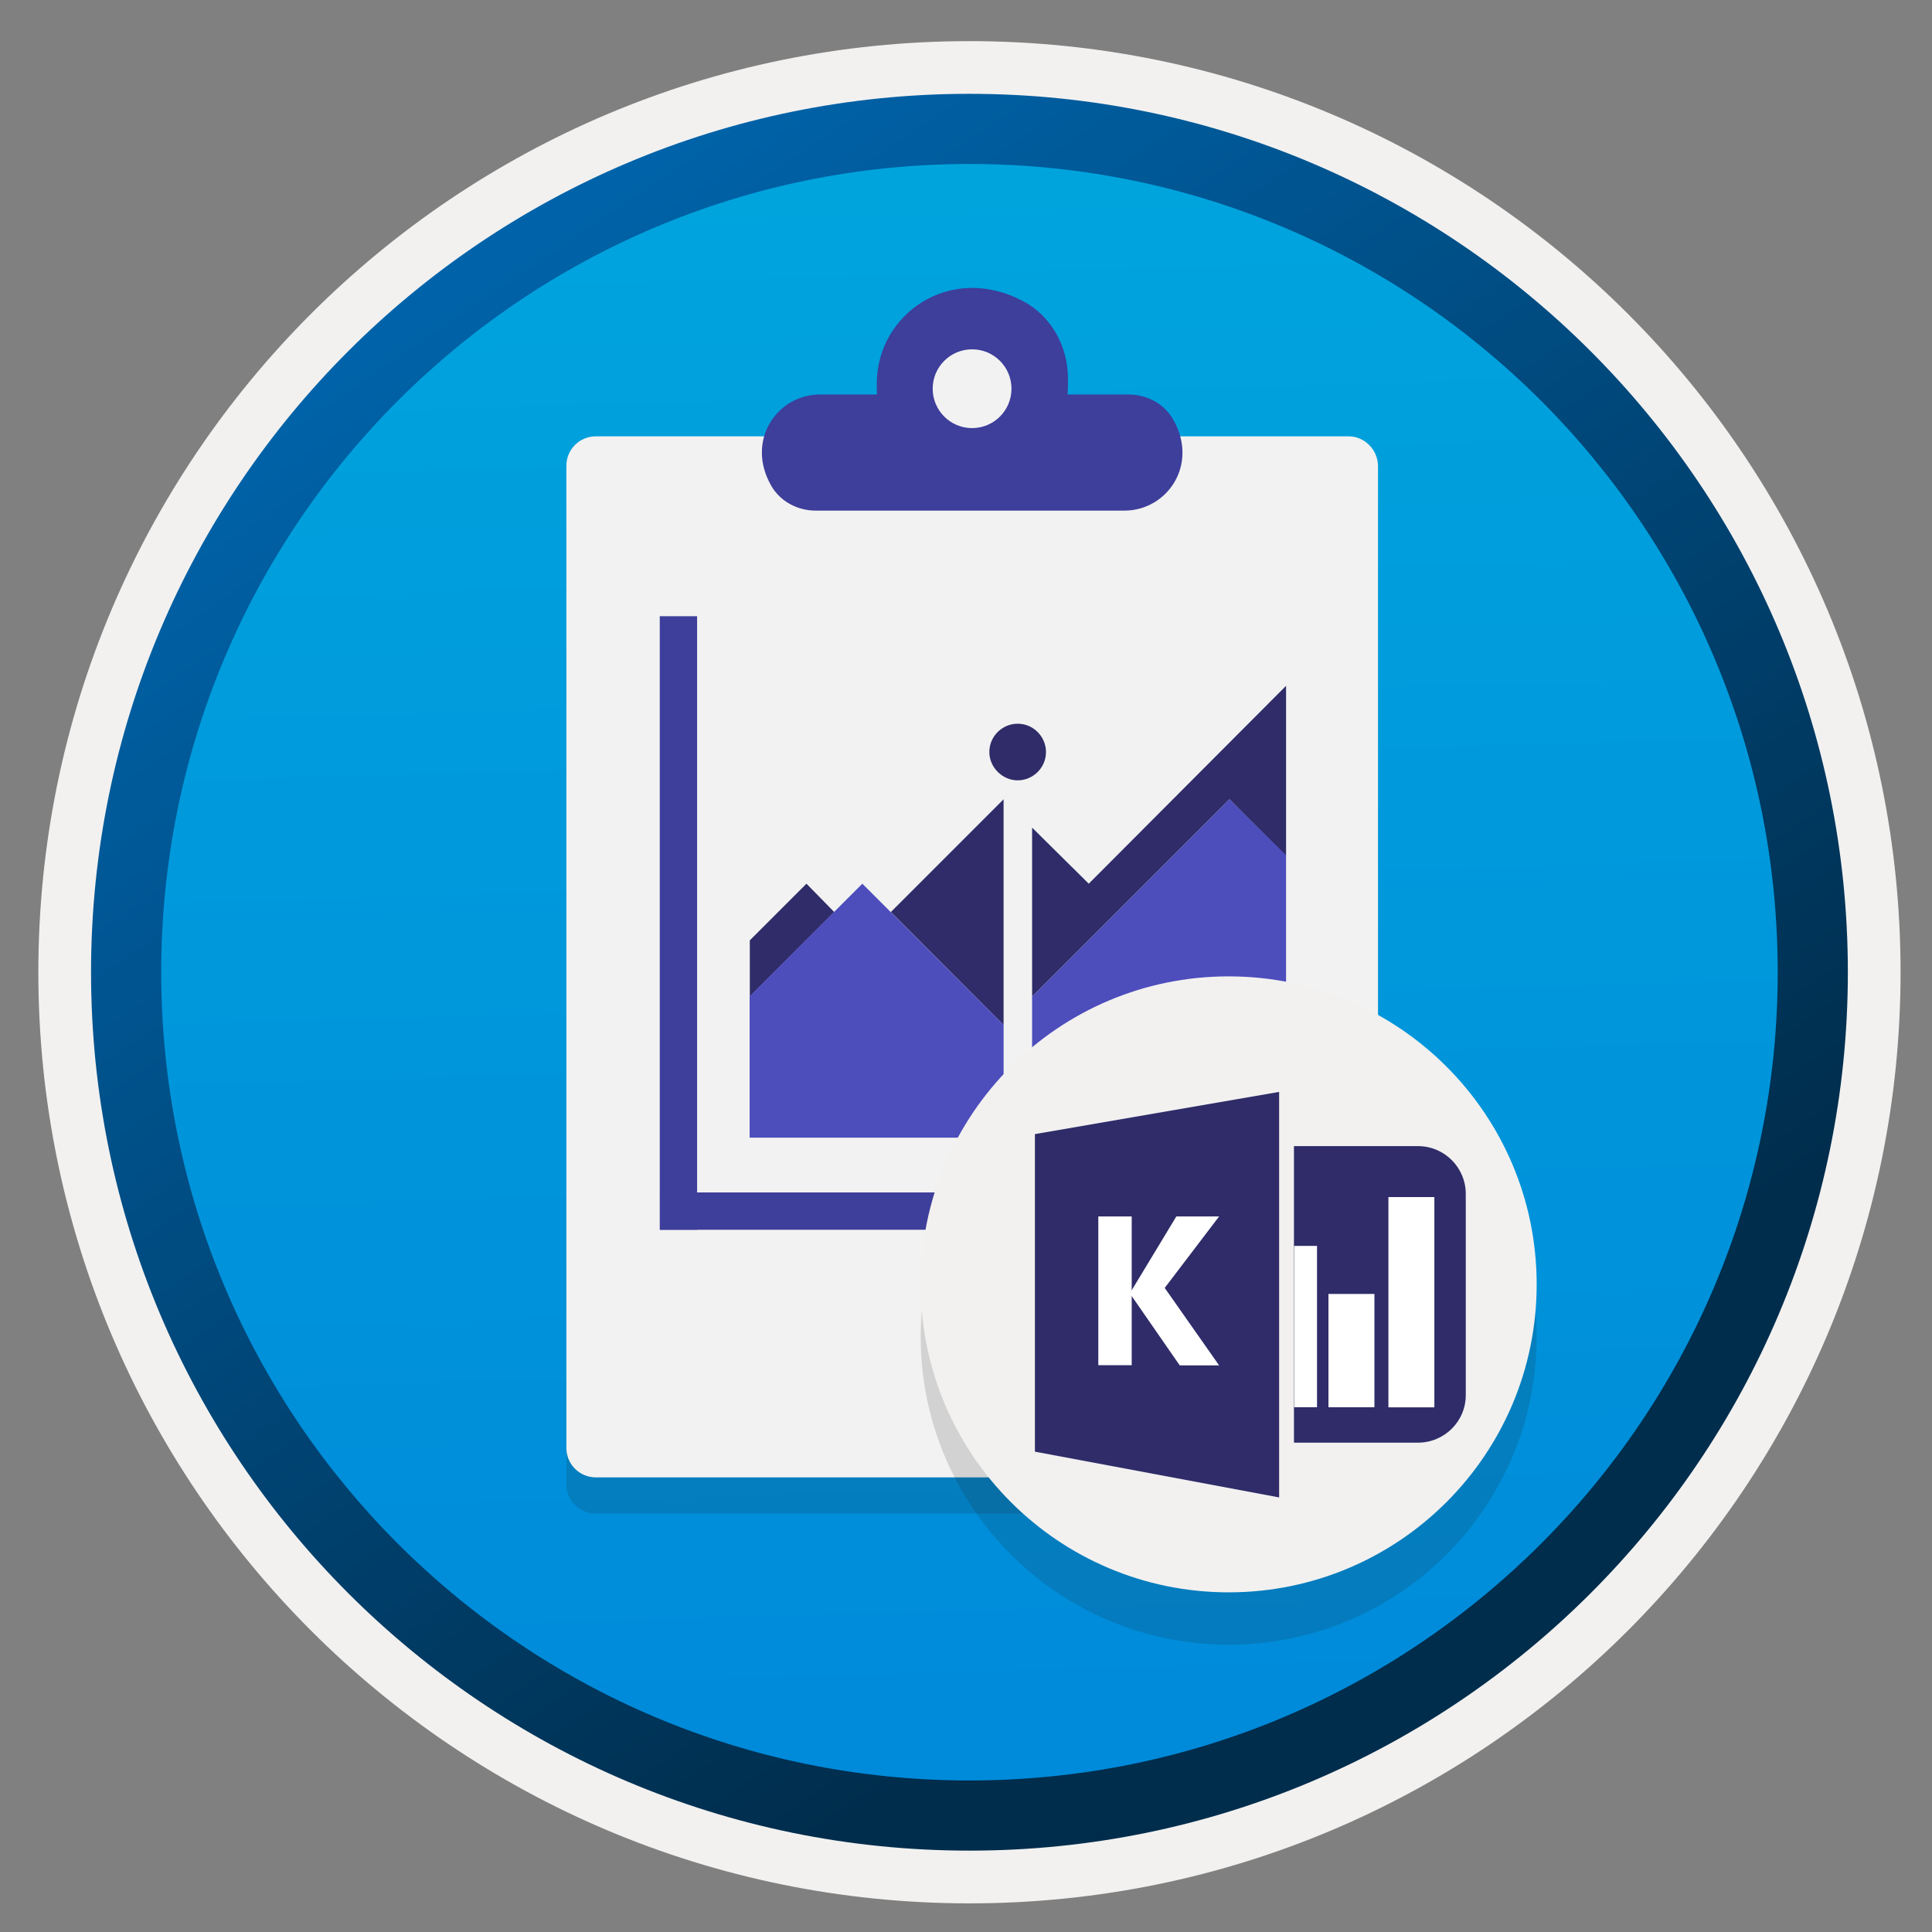 <svg width="103" height="103" viewBox="0 0 103 103" fill="none" xmlns="http://www.w3.org/2000/svg">
<rect x="0" y="0" width="103" height="103" fill="#808080" stroke="none"/>
<path d="M51.684 98.642C25.834 98.642 4.874 77.692 4.874 51.833C4.874 25.973 25.834 5.022 51.684 5.022C77.534 5.022 98.494 25.983 98.494 51.833C98.494 77.683 77.534 98.642 51.684 98.642Z" fill="url(#paint0_linear)"/>
<path fill-rule="evenodd" clip-rule="evenodd" d="M97.584 51.833C97.584 77.183 77.034 97.733 51.684 97.733C26.334 97.733 5.784 77.183 5.784 51.833C5.784 26.483 26.334 5.933 51.684 5.933C77.034 5.933 97.584 26.483 97.584 51.833ZM51.684 2.193C79.104 2.193 101.324 24.413 101.324 51.833C101.324 79.253 79.094 101.473 51.684 101.473C24.264 101.473 2.044 79.243 2.044 51.833C2.044 24.413 24.264 2.193 51.684 2.193Z" fill="#F2F1F0"/>
<path fill-rule="evenodd" clip-rule="evenodd" d="M94.775 51.832C94.775 75.632 75.484 94.922 51.684 94.922C27.884 94.922 8.594 75.632 8.594 51.832C8.594 28.032 27.884 8.742 51.684 8.742C75.484 8.742 94.775 28.032 94.775 51.832ZM51.684 5.002C77.544 5.002 98.514 25.972 98.514 51.832C98.514 77.692 77.544 98.662 51.684 98.662C25.825 98.662 4.854 77.692 4.854 51.832C4.854 25.972 25.814 5.002 51.684 5.002Z" fill="url(#paint1_linear)"/>
<path opacity="0.15" d="M71.894 25.192H31.765C30.895 25.192 30.195 25.892 30.195 26.762V79.122C30.195 79.992 30.895 80.692 31.765 80.692H71.894C72.764 80.692 73.465 79.992 73.465 79.122V26.762C73.445 25.892 72.745 25.192 71.894 25.192Z" fill="#1F1D20"/>
<path d="M71.894 23.262H31.765C30.895 23.262 30.195 23.962 30.195 24.832V77.192C30.195 78.062 30.895 78.763 31.765 78.763H71.894C72.764 78.763 73.465 78.062 73.465 77.192V24.832C73.445 23.962 72.745 23.262 71.894 23.262Z" fill="#F2F2F2"/>
<path fill-rule="evenodd" clip-rule="evenodd" d="M54.535 16.052C56.044 16.842 56.934 18.462 56.934 20.162V20.582C56.934 20.732 56.925 20.882 56.914 21.032H60.175C61.145 21.032 62.065 21.522 62.544 22.362C63.925 24.772 62.224 27.222 59.944 27.222H43.484C42.514 27.222 41.594 26.732 41.114 25.892C39.734 23.482 41.434 21.032 43.715 21.032H46.755C46.745 20.892 46.745 20.732 46.745 20.582V20.452C46.734 16.762 50.645 13.992 54.535 16.052Z" fill="#3E3E9B"/>
<path d="M51.825 22.823C52.984 22.823 53.925 21.883 53.925 20.723C53.925 19.563 52.984 18.623 51.825 18.623C50.664 18.623 49.724 19.563 49.724 20.723C49.724 21.883 50.664 22.823 51.825 22.823Z" fill="#F2F2F2"/>
<path d="M37.164 32.852H35.174V65.562H37.164V32.852Z" fill="#3E3E9B"/>
<path d="M68.744 65.562V63.572H35.184V65.562H68.744Z" fill="#3E3E9B"/>
<path d="M42.995 47.112L39.974 50.133V53.123L44.474 48.623L42.995 47.112Z" fill="#2F2C69"/>
<path d="M53.504 54.643V42.612L47.494 48.623L53.504 54.643Z" fill="#2F2C69"/>
<path d="M58.044 47.112L55.024 44.123V53.133L65.544 42.612L68.564 45.633V36.562L58.044 47.112Z" fill="#2F2C69"/>
<path d="M55.024 53.133V60.663H68.564V45.603L65.544 42.612L55.024 53.133Z" fill="#4D4DBC"/>
<path d="M53.505 54.643L45.974 47.112L39.965 53.123V60.653H53.505V54.643Z" fill="#4D4DBC"/>
<path d="M54.254 41.602C55.074 41.602 55.764 40.932 55.764 40.093C55.764 39.273 55.094 38.583 54.254 38.583C53.434 38.583 52.744 39.252 52.744 40.093C52.744 40.913 53.444 41.602 54.254 41.602Z" fill="#2F2C69"/>
<path opacity="0.15" d="M65.504 87.683C74.573 87.683 81.924 80.331 81.924 71.263C81.924 62.194 74.573 54.843 65.504 54.843C56.436 54.843 49.084 62.194 49.084 71.263C49.084 80.331 56.436 87.683 65.504 87.683Z" fill="#1F1D20"/>
<path d="M65.504 84.892C74.573 84.892 81.924 77.541 81.924 68.472C81.924 59.404 74.573 52.053 65.504 52.053C56.436 52.053 49.084 59.404 49.084 68.472C49.084 77.541 56.436 84.892 65.504 84.892Z" fill="#F2F1F0"/>
<path d="M68.194 79.832L55.174 77.392V60.462L68.194 58.212V79.832Z" fill="#2F2C69"/>
<path d="M75.594 76.912H68.984V61.102H75.594C77.004 61.102 78.144 62.242 78.144 63.652V74.362C78.154 75.772 77.004 76.912 75.594 76.912Z" fill="#2F2C69"/>
<path d="M70.214 66.422H68.994V75.022H70.214V66.422Z" fill="white"/>
<path d="M70.824 75.024H73.274V68.984H70.824V75.024Z" fill="white"/>
<path d="M74.02 75.029H76.47V63.819H74.02V75.029Z" fill="white"/>
<path d="M60.334 64.852H58.554V72.782H60.334V64.852Z" fill="white"/>
<path d="M64.994 72.792H62.894L60.234 68.952L62.714 64.852H64.994L62.094 68.662L64.994 72.792Z" fill="white"/>
<defs>
<linearGradient id="paint0_linear" x1="49.914" y1="-12.957" x2="53.897" y2="132.814" gradientUnits="userSpaceOnUse">
<stop stop-color="#00ABDE"/>
<stop offset="1" stop-color="#007ED8"/>
</linearGradient>
<linearGradient id="paint1_linear" x1="3.118" y1="-19.793" x2="98.646" y2="121.089" gradientUnits="userSpaceOnUse">
<stop stop-color="#007ED8"/>
<stop offset="0.707" stop-color="#002D4C"/>
</linearGradient>
</defs>
</svg>

